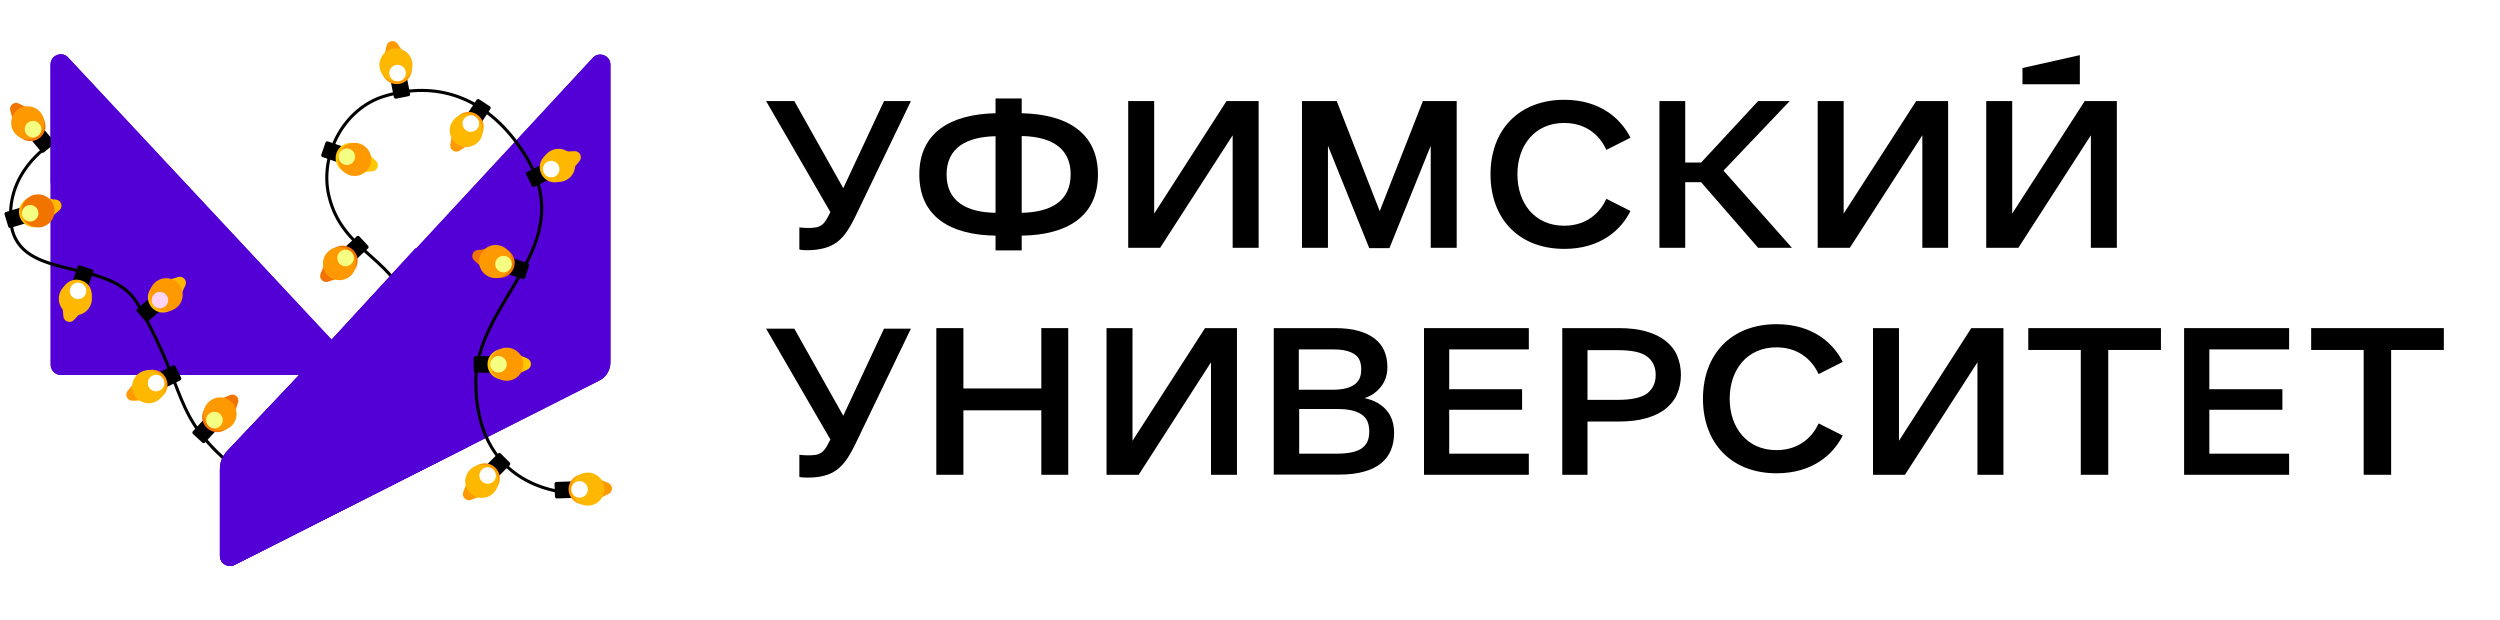 <svg width="403" height="100" viewBox="0 0 403 100" fill="none" xmlns="http://www.w3.org/2000/svg">
<g clip-path="url(#clip0_5729_1898)">
<path d="M164.699 18.255V15.875H160.482V18.255C153.283 18.405 148.193 21.327 148.193 28.134C148.193 34.971 153.283 37.893 160.482 37.983V40.363H164.699V37.983C171.898 37.893 176.988 34.971 176.988 28.134C176.988 21.327 171.898 18.405 164.699 18.255ZM160.482 34.309C155.753 34.218 152.59 32.441 152.59 28.134C152.59 23.857 155.753 22.05 160.482 21.959V34.309ZM164.699 34.309V21.929C169.428 22.02 172.59 23.827 172.59 28.104C172.59 32.441 169.428 34.188 164.699 34.309Z" fill="black"/>
<path d="M130.181 40.333C129.91 40.333 129.669 40.333 129.398 40.303C129.157 40.303 129.036 40.273 128.855 40.212V36.658C129.036 36.688 129.247 36.688 129.488 36.719C129.729 36.719 129.97 36.749 130.241 36.749C130.753 36.749 131.175 36.719 131.536 36.658C131.898 36.598 132.199 36.447 132.47 36.267C132.711 36.086 132.952 35.815 133.163 35.484C133.373 35.152 133.614 34.64 133.855 34.188L123.494 16.297H128.042L135.934 30.333L142.5 16.297H146.837L137.861 34.941C137.41 35.875 136.928 36.719 136.476 37.381C135.994 38.074 135.482 38.616 134.88 39.068C134.277 39.49 133.614 39.821 132.861 40.002C132.078 40.212 131.205 40.333 130.181 40.333Z" fill="black"/>
<path d="M209.88 39.941V16.297H215.482L222.41 34.038L229.367 16.297H234.819V39.941H230.633V23.496L223.976 40.002H220.723L214.066 23.496V39.941H209.88Z" fill="black"/>
<path d="M267.5 39.941V16.297H271.657V26.206H274.217L283.404 16.297H288.494L277.831 27.502L288.855 39.941H283.404L274.217 29.369H271.657V39.941H267.5Z" fill="black"/>
<path d="M150.934 76.535V52.891H155.301V62.62H167.861V52.891H172.199V76.535H167.861V66.144H155.301V76.535H150.934Z" fill="black"/>
<path d="M178.373 76.535V52.891H182.56V71.053L194.247 52.891H199.398V76.535H195.211V58.403L183.554 76.535H178.373Z" fill="black"/>
<path d="M181.867 39.941V16.297H186.054V34.429L197.711 16.297H202.892V39.941H198.705V21.809L187.018 39.941H181.867Z" fill="black"/>
<path d="M301.928 76.535V52.891H306.114V71.053L317.771 52.891H322.952V76.535H318.765V58.403L307.078 76.535H301.928Z" fill="black"/>
<path d="M293.012 39.941V16.297H297.199V34.429L308.886 16.297H314.036V39.941H309.88V21.809L298.193 39.941H293.012Z" fill="black"/>
<path d="M320.181 39.941V16.296H324.367V34.429L336.054 16.296H341.235V39.941H337.048V21.808L325.361 39.941H320.181ZM335.271 13.585H326.024V10.965L335.271 8.887V13.585Z" fill="black"/>
<path d="M205.331 76.535V52.891H215.181C216.657 52.891 217.952 53.041 219.006 53.342C220.06 53.644 220.934 54.065 221.627 54.608C222.319 55.15 222.831 55.812 223.163 56.595C223.494 57.379 223.645 58.252 223.645 59.186C223.645 60.391 223.313 61.445 222.62 62.318C221.928 63.192 221.054 63.824 219.97 64.186C221.446 64.487 222.62 65.12 223.464 66.083C224.307 67.017 224.729 68.282 224.729 69.849C224.729 70.842 224.548 71.746 224.217 72.559C223.886 73.373 223.343 74.095 222.651 74.668C221.928 75.24 221.024 75.722 219.88 76.023C218.735 76.355 217.38 76.505 215.813 76.505H205.331V76.535ZM209.398 62.83H214.759C215.633 62.83 216.386 62.74 216.988 62.589C217.59 62.439 218.072 62.198 218.434 61.927C218.795 61.626 219.066 61.294 219.217 60.873C219.367 60.481 219.428 60.029 219.428 59.547C219.428 59.065 219.367 58.614 219.217 58.192C219.066 57.8 218.825 57.439 218.434 57.168C218.072 56.897 217.59 56.686 216.988 56.535C216.416 56.385 215.663 56.324 214.729 56.324H209.367V62.83H209.398ZM209.398 73.132H215.512C216.506 73.132 217.349 73.041 218.012 72.891C218.675 72.74 219.217 72.499 219.608 72.198C220 71.897 220.301 71.505 220.482 71.053C220.663 70.602 220.723 70.089 220.723 69.547C220.723 68.975 220.633 68.463 220.482 68.041C220.301 67.589 220.03 67.228 219.608 66.897C219.217 66.595 218.675 66.355 217.982 66.174C217.289 65.993 216.446 65.933 215.452 65.933H209.428V73.132H209.398Z" fill="black"/>
<path d="M229.548 76.535V52.891H246.446V56.324H233.614V62.74H245.361V66.053H233.614V73.132H246.446V76.535H229.548Z" fill="black"/>
<path d="M352.078 76.535V52.891H369.006V56.324H356.145V62.74H367.922V66.053H356.145V73.132H369.006V76.535H352.078Z" fill="black"/>
<path d="M251.837 76.535V52.891H260.964C262.651 52.891 264.126 53.071 265.392 53.433C266.657 53.794 267.681 54.306 268.524 54.969C269.337 55.632 269.97 56.415 270.361 57.349C270.753 58.282 270.964 59.306 270.964 60.421C270.964 61.535 270.753 62.559 270.361 63.493C269.97 64.427 269.337 65.21 268.524 65.873C267.711 66.535 266.657 67.047 265.392 67.409C264.126 67.77 262.651 67.951 260.964 67.951H255.904V76.535H251.837ZM255.904 64.457H260.783C263.042 64.457 264.639 64.095 265.542 63.403C266.446 62.68 266.898 61.716 266.898 60.451C266.898 59.186 266.446 58.192 265.542 57.499C264.639 56.776 263.042 56.445 260.783 56.445H255.904V64.457Z" fill="black"/>
<path d="M335.422 76.535V56.415H326.958V52.891H348.343V56.415H339.849V76.535H335.422Z" fill="black"/>
<path d="M381.024 76.535V56.415H372.56V52.891H393.946V56.415H385.452V76.535H381.024Z" fill="black"/>
<path d="M286.355 72.559C281.626 72.559 278.825 68.945 278.825 64.276C278.825 59.607 281.626 55.993 286.355 55.993C290.392 55.993 292.349 58.553 293.163 60.3L297.048 58.342C295.572 55.36 292.229 52.258 286.386 52.258C279.066 52.258 274.518 57.107 274.518 64.276C274.518 71.445 279.096 76.294 286.386 76.294C292.229 76.294 295.572 73.192 297.048 70.21L293.163 68.252C292.38 69.999 290.392 72.559 286.355 72.559Z" fill="black"/>
<path d="M252.139 36.387C247.41 36.387 244.608 32.773 244.608 28.104C244.608 23.435 247.41 19.821 252.139 19.821C256.205 19.821 258.163 22.411 258.946 24.158L262.831 22.2C261.355 19.218 258.012 16.086 252.169 16.086C244.849 16.086 240.271 20.935 240.271 28.104C240.271 35.273 244.849 40.122 252.169 40.122C258.042 40.122 261.386 36.99 262.831 34.008L258.946 32.05C258.163 33.797 256.205 36.387 252.139 36.387Z" fill="black"/>
<path d="M130.181 76.987C129.91 76.987 129.669 76.987 129.398 76.956C129.157 76.956 129.036 76.926 128.855 76.866V73.312C129.036 73.342 129.247 73.342 129.488 73.372C129.729 73.372 129.97 73.402 130.241 73.402C130.753 73.402 131.175 73.372 131.536 73.312C131.898 73.252 132.199 73.101 132.47 72.92C132.711 72.74 132.952 72.468 133.163 72.137C133.373 71.806 133.614 71.294 133.855 70.842L123.494 52.98H128.042L135.934 67.017L142.5 52.98H146.837L137.861 71.625C137.41 72.559 136.928 73.402 136.476 74.065C135.994 74.758 135.482 75.3 134.88 75.752C134.277 76.173 133.614 76.505 132.861 76.685C132.078 76.896 131.205 76.987 130.181 76.987Z" fill="black"/>
<path d="M98.403 10.423V58.405C98.403 59.67 97.71 60.815 96.596 61.357L37.831 91.056C36.746 91.598 35.451 90.815 35.451 89.61V75.634C35.451 74.55 35.873 73.526 36.596 72.743L48.222 60.453H9.819C8.915 60.453 8.162 59.7 8.162 58.797V10.393C8.162 8.917 9.969 8.194 10.993 9.279L53.463 54.761L95.572 9.309C96.566 8.225 98.403 8.947 98.403 10.423Z" fill="#5300D6"/>
<path d="M98.403 10.423V58.405C98.403 59.67 97.71 60.815 96.596 61.357L37.831 91.056C36.746 91.598 35.451 90.815 35.451 89.61V75.634C35.451 74.55 35.873 73.526 36.596 72.743L48.222 60.453H9.819C8.915 60.453 8.162 59.7 8.162 58.797V10.393C8.162 8.917 9.969 8.194 10.993 9.279L53.463 54.761L95.572 9.309C96.566 8.225 98.403 8.947 98.403 10.423Z" fill="#5300D6"/>
<path d="M8.5 23.004C8.5 23.004 1.5 27.004 1.701 34.995C1.977 45.956 17.61 40.975 22.201 48.995C30.5 63.495 27.5 66.652 37.5 75.152C44.897 81.44 51.139 78.469 58.701 75.152C65.252 72.279 68.3 60.495 66.5 51.495C64.5 41.495 55.21 41.096 53 31.495C51.5 24.98 55.414 17.464 62 15.492C70.281 13.013 78.201 15.489 84 23.992C94.523 39.422 76.701 48.047 76.701 61.495C76.701 79.995 93 79.5 93 79.5" stroke="black" stroke-width="0.5" stroke-linecap="round"/>
<path d="M7.1 24.553C6.973 24.66 6.784 24.643 6.677 24.516L4.494 21.909C4.388 21.782 4.405 21.593 4.532 21.487L6.116 20.16C6.243 20.053 6.433 20.07 6.539 20.197L8.722 22.804C8.828 22.931 8.811 23.12 8.684 23.227L7.1 24.553Z" fill="black"/>
<path d="M1.652 17.835C1.418 17.018 2.263 16.311 3.026 16.684L5.968 18.125C6.588 18.429 7.049 18.98 7.239 19.643V19.643C7.821 21.673 5.721 23.431 3.825 22.502V22.502C3.205 22.199 2.744 21.648 2.554 20.985L1.652 17.835Z" fill="#F27400"/>
<g filter="url(#filter0_f_5729_1898)">
<circle cx="4.469" cy="19.801" r="2.667" transform="rotate(-39.942 4.469 19.801)" fill="#FF9900"/>
</g>
<g filter="url(#filter1_f_5729_1898)">
<circle cx="5.324" cy="20.823" r="1.333" transform="rotate(-39.942 5.324 20.823)" fill="#F5FF82"/>
</g>
<path d="M0.731 34.549C0.683 34.39 0.773 34.223 0.931 34.175L4.186 33.192C4.345 33.144 4.512 33.234 4.56 33.393L5.158 35.371C5.205 35.53 5.116 35.697 4.957 35.745L1.702 36.728C1.544 36.776 1.376 36.686 1.328 36.527L0.731 34.549Z" fill="black"/>
<path d="M9.051 32.18C9.894 32.286 10.213 33.341 9.569 33.896L7.088 36.035C6.566 36.485 5.877 36.693 5.193 36.607V36.607C3.098 36.344 2.307 33.722 3.906 32.344V32.344C4.428 31.894 5.117 31.686 5.801 31.772L9.051 32.18Z" fill="#FFB800"/>
<g filter="url(#filter2_f_5729_1898)">
<circle cx="6.136" cy="33.995" r="2.667" transform="rotate(73.199 6.136 33.995)" fill="#F27400"/>
</g>
<g filter="url(#filter3_f_5729_1898)">
<circle cx="4.858" cy="34.381" r="1.333" transform="rotate(73.199 4.858 34.381)" fill="#F5FF82"/>
</g>
<path d="M14.85 43.442C15.007 43.495 15.091 43.666 15.037 43.823L13.934 47.039C13.881 47.196 13.71 47.279 13.553 47.226L11.598 46.556C11.442 46.502 11.358 46.331 11.412 46.175L12.514 42.958C12.568 42.801 12.739 42.718 12.895 42.772L14.85 43.442Z" fill="black"/>
<path d="M11.916 51.581C11.338 52.204 10.295 51.846 10.22 51L9.932 47.736C9.872 47.049 10.105 46.369 10.574 45.864V45.864C12.011 44.317 14.601 45.205 14.787 47.308V47.308C14.848 47.995 14.614 48.675 14.145 49.18L11.916 51.581Z" fill="#FFB800"/>
<g filter="url(#filter4_f_5729_1898)">
<ellipse cx="12.143" cy="48.152" rx="2.667" ry="2.667" transform="rotate(-161.081 12.143 48.152)" fill="#FFB800"/>
</g>
<g filter="url(#filter5_f_5729_1898)">
<ellipse cx="12.576" cy="46.892" rx="1.333" ry="1.333" transform="rotate(-161.081 12.576 46.892)" fill="white"/>
</g>
<path d="M22.078 50.219C21.969 50.094 21.983 49.904 22.108 49.796L24.677 47.569C24.802 47.46 24.992 47.474 25.1 47.599L26.454 49.16C26.563 49.286 26.549 49.475 26.424 49.584L23.855 51.811C23.73 51.919 23.54 51.906 23.431 51.781L22.078 50.219Z" fill="black"/>
<path d="M28.703 44.659C29.516 44.411 30.238 45.244 29.878 46.013L28.487 48.979C28.194 49.604 27.651 50.075 26.991 50.276V50.276C24.971 50.892 23.178 48.822 24.074 46.911V46.911C24.367 46.286 24.91 45.815 25.57 45.614L28.703 44.659Z" fill="#FFB800"/>
<g filter="url(#filter6_f_5729_1898)">
<ellipse cx="26.784" cy="47.512" rx="2.667" ry="2.667" transform="rotate(49.081 26.784 47.512)" fill="#FF9900"/>
</g>
<g filter="url(#filter7_f_5729_1898)">
<ellipse cx="25.777" cy="48.381" rx="1.333" ry="1.333" transform="rotate(49.081 25.777 48.381)" fill="#FFD3F3"/>
</g>
<path d="M29.206 60.91C29.279 61.059 29.218 61.239 29.069 61.312L26.016 62.809C25.867 62.881 25.688 62.82 25.615 62.671L24.705 60.816C24.632 60.667 24.693 60.487 24.842 60.414L27.895 58.917C28.044 58.844 28.224 58.906 28.297 59.055L29.206 60.91Z" fill="black"/>
<path d="M21.379 64.597C20.53 64.629 20.045 63.639 20.59 62.987L22.692 60.475C23.135 59.946 23.781 59.629 24.47 59.603V59.603C26.58 59.524 27.785 61.983 26.43 63.602V63.602C25.988 64.131 25.342 64.448 24.653 64.474L21.379 64.597Z" fill="#FF9900"/>
<g filter="url(#filter8_f_5729_1898)">
<circle cx="23.962" cy="62.334" r="2.667" transform="rotate(-116.118 23.962 62.334)" fill="#FFB800"/>
</g>
<g filter="url(#filter9_f_5729_1898)">
<circle cx="25.159" cy="61.747" r="1.333" transform="rotate(-116.118 25.159 61.747)" fill="white"/>
</g>
<path d="M31.105 69.957C30.983 69.845 30.975 69.655 31.087 69.533L33.389 67.031C33.501 66.909 33.691 66.901 33.813 67.014L35.334 68.413C35.456 68.525 35.464 68.715 35.352 68.837L33.049 71.339C32.937 71.461 32.747 71.469 32.625 71.356L31.105 69.957Z" fill="black"/>
<path d="M37.063 63.683C37.843 63.345 38.654 64.091 38.382 64.897L37.334 68C37.113 68.654 36.626 69.183 35.994 69.457V69.457C34.056 70.296 32.041 68.442 32.716 66.441V66.441C32.937 65.788 33.424 65.259 34.057 64.985L37.063 63.683Z" fill="#F27400"/>
<g filter="url(#filter10_f_5729_1898)">
<circle cx="35.477" cy="66.729" r="2.667" transform="rotate(42.62 35.477 66.729)" fill="#FF9900"/>
</g>
<g filter="url(#filter11_f_5729_1898)">
<circle cx="34.574" cy="67.712" r="1.333" transform="rotate(42.62 34.574 67.712)" fill="#F5FF82"/>
</g>
<path d="M44.875 78.387C45.009 78.484 45.039 78.671 44.942 78.806L43.536 80.751C43.439 80.885 43.252 80.915 43.117 80.818L41.983 79.998C41.849 79.901 41.818 79.713 41.916 79.579L43.322 77.634C43.419 77.5 43.606 77.469 43.74 77.567L44.875 78.387Z" fill="black"/>
<path d="M41.052 83.629C40.501 83.95 39.831 83.465 39.962 82.841L40.469 80.437C40.575 79.931 40.892 79.494 41.339 79.234V79.234C42.708 78.438 44.372 79.642 44.045 81.191V81.191C43.939 81.697 43.623 82.134 43.176 82.394L41.052 83.629Z" fill="#FFC700"/>
<g filter="url(#filter12_f_5729_1898)">
<circle cx="41.964" cy="81.219" r="2" transform="rotate(-144.135 41.964 81.219)" fill="#FF9900"/>
</g>
<g filter="url(#filter13_f_5729_1898)">
<circle cx="42.55" cy="80.408" r="1" transform="rotate(-144.135 42.55 80.408)" fill="#F5FF82"/>
</g>
<path d="M48.993 76.344C48.846 76.419 48.665 76.361 48.59 76.213L47.5 74.075C47.424 73.928 47.483 73.747 47.631 73.672L48.878 73.036C49.025 72.96 49.206 73.019 49.281 73.167L50.372 75.305C50.447 75.452 50.388 75.633 50.241 75.708L48.993 76.344Z" fill="black"/>
<path d="M46.071 70.553C46.037 69.916 46.773 69.541 47.269 69.942L49.178 71.489C49.579 71.814 49.825 72.295 49.852 72.811V72.811C49.937 74.393 48.107 75.326 46.876 74.329V74.329C46.475 74.003 46.23 73.523 46.202 73.006L46.071 70.553Z" fill="#FF9900"/>
<g filter="url(#filter14_f_5729_1898)">
<circle cx="47.8" cy="72.463" r="2" transform="rotate(-27.019 47.8 72.463)" fill="#FFB800"/>
</g>
<g filter="url(#filter15_f_5729_1898)">
<circle cx="48.254" cy="73.355" r="1" transform="rotate(-27.019 48.254 73.355)" fill="white"/>
</g>
<path d="M59.369 66.615C59.448 66.47 59.63 66.416 59.776 66.495L61.885 67.641C62.03 67.72 62.084 67.903 62.005 68.048L61.336 69.278C61.257 69.424 61.075 69.478 60.929 69.398L58.821 68.252C58.675 68.173 58.621 67.991 58.7 67.845L59.369 66.615Z" fill="black"/>
<path d="M65.056 69.737C65.444 70.243 65.049 70.969 64.413 70.918L61.964 70.722C61.449 70.681 60.975 70.424 60.66 70.013V70.013C59.696 68.757 60.677 66.953 62.255 67.079V67.079C62.771 67.12 63.245 67.378 63.56 67.788L65.056 69.737Z" fill="#FF9900"/>
<g filter="url(#filter16_f_5729_1898)">
<circle cx="62.549" cy="69.138" r="2" transform="rotate(118.532 62.549 69.138)" fill="#FFB800"/>
</g>
<g filter="url(#filter17_f_5729_1898)">
<circle cx="61.67" cy="68.663" r="1" transform="rotate(118.532 61.67 68.663)" fill="white"/>
</g>
<path d="M61.45 54.93C61.415 54.768 61.519 54.609 61.681 54.574L64.028 54.074C64.19 54.04 64.35 54.143 64.384 54.305L64.676 55.675C64.71 55.837 64.607 55.996 64.445 56.03L62.097 56.53C61.935 56.565 61.776 56.462 61.742 56.299L61.45 54.93Z" fill="black"/>
<path d="M67.801 53.606C68.424 53.738 68.597 54.546 68.081 54.921L66.093 56.364C65.674 56.668 65.147 56.781 64.641 56.674V56.674C63.091 56.346 62.664 54.337 63.945 53.407V53.407C64.364 53.103 64.891 52.991 65.397 53.098L67.801 53.606Z" fill="#FF9900"/>
<g filter="url(#filter18_f_5729_1898)">
<circle cx="65.508" cy="54.783" r="2" transform="rotate(77.977 65.508 54.783)" fill="#FF9900"/>
</g>
<g filter="url(#filter19_f_5729_1898)">
<circle cx="64.53" cy="54.991" r="1" transform="rotate(77.977 64.53 54.991)" fill="white"/>
</g>
<path d="M59.337 39.624C59.45 39.745 59.442 39.935 59.321 40.048L56.828 42.36C56.706 42.472 56.517 42.465 56.404 42.344L54.999 40.828C54.886 40.707 54.893 40.517 55.015 40.404L57.508 38.093C57.629 37.98 57.819 37.987 57.932 38.108L59.337 39.624Z" fill="black"/>
<path d="M52.902 45.405C52.098 45.68 51.348 44.872 51.683 44.09L52.973 41.079C53.245 40.446 53.772 39.956 54.424 39.733V39.733C56.422 39.05 58.285 41.058 57.453 42.999V42.999C57.181 43.633 56.654 44.122 56.002 44.345L52.902 45.405Z" fill="#F27400"/>
<g filter="url(#filter20_f_5729_1898)">
<circle cx="54.724" cy="42.493" r="2.667" transform="rotate(-132.843 54.724 42.493)" fill="#FF9900"/>
</g>
<g filter="url(#filter21_f_5729_1898)">
<circle cx="55.702" cy="41.584" r="1.333" transform="rotate(-132.843 55.702 41.584)" fill="#F5FF82"/>
</g>
<path d="M52.469 22.979C52.523 22.822 52.694 22.739 52.85 22.793L56.064 23.904C56.221 23.958 56.304 24.129 56.25 24.285L55.575 26.239C55.521 26.395 55.35 26.478 55.193 26.424L51.98 25.314C51.823 25.26 51.74 25.089 51.794 24.932L52.469 22.979Z" fill="black"/>
<path d="M60.6 25.933C61.221 26.512 60.861 27.554 60.014 27.627L56.75 27.907C56.063 27.966 55.384 27.731 54.88 27.26V27.26C53.336 25.82 54.23 23.231 56.334 23.051V23.051C57.021 22.992 57.701 23.227 58.205 23.697L60.6 25.933Z" fill="#FFC700"/>
<g filter="url(#filter22_f_5729_1898)">
<ellipse cx="57.172" cy="25.696" rx="2.667" ry="2.667" transform="rotate(109.062 57.172 25.696)" fill="#FF9900"/>
</g>
<g filter="url(#filter23_f_5729_1898)">
<ellipse cx="55.912" cy="25.262" rx="1.333" ry="1.333" transform="rotate(109.062 55.912 25.262)" fill="#F5FF82"/>
</g>
<path d="M63.842 15.903C63.68 15.935 63.522 15.829 63.49 15.667L62.835 12.33C62.803 12.168 62.909 12.01 63.072 11.978L65.1 11.58C65.263 11.548 65.42 11.654 65.452 11.817L66.107 15.153C66.139 15.316 66.033 15.473 65.87 15.505L63.842 15.903Z" fill="black"/>
<path d="M62.311 7.388C62.5 6.559 63.582 6.347 64.07 7.043L65.952 9.724C66.348 10.289 66.487 10.994 66.333 11.667V11.667C65.863 13.725 63.176 14.252 61.963 12.524V12.524C61.567 11.96 61.428 11.254 61.582 10.582L62.311 7.388Z" fill="#FF9900"/>
<g filter="url(#filter24_f_5729_1898)">
<circle cx="63.829" cy="10.466" r="2.667" transform="rotate(-11.102 63.829 10.466)" fill="#FFB800"/>
</g>
<g filter="url(#filter25_f_5729_1898)">
<circle cx="64.086" cy="11.778" r="1.333" transform="rotate(-11.102 64.086 11.778)" fill="white"/>
</g>
<path d="M78.968 17.151C79.106 17.242 79.144 17.428 79.053 17.567L77.178 20.403C77.087 20.541 76.901 20.579 76.763 20.488L75.038 19.349C74.9 19.257 74.862 19.071 74.954 18.933L76.828 16.096C76.92 15.958 77.106 15.92 77.244 16.012L78.968 17.151Z" fill="black"/>
<path d="M74.084 24.295C73.368 24.752 72.449 24.144 72.589 23.306L73.129 20.075C73.243 19.395 73.64 18.795 74.221 18.424V18.424C76 17.287 78.285 18.797 77.936 20.879V20.879C77.823 21.559 77.426 22.16 76.845 22.531L74.084 24.295Z" fill="#FF9900"/>
<g filter="url(#filter26_f_5729_1898)">
<circle cx="75.165" cy="21.035" r="2.667" transform="rotate(-146.538 75.165 21.035)" fill="#FFB800"/>
</g>
<g filter="url(#filter27_f_5729_1898)">
<circle cx="75.901" cy="19.922" r="1.333" transform="rotate(-146.538 75.901 19.922)" fill="white"/>
</g>
<path d="M84.816 28.131C84.741 27.983 84.801 27.803 84.949 27.729L87.986 26.201C88.134 26.126 88.314 26.186 88.389 26.334L89.318 28.18C89.392 28.328 89.332 28.509 89.184 28.583L86.147 30.111C85.999 30.185 85.819 30.126 85.744 29.978L84.816 28.131Z" fill="black"/>
<path d="M92.605 24.367C93.454 24.326 93.949 25.311 93.41 25.968L91.334 28.502C90.897 29.035 90.254 29.358 89.565 29.391V29.391C87.456 29.492 86.226 27.046 87.564 25.413V25.413C88.001 24.879 88.644 24.556 89.332 24.523L92.605 24.367Z" fill="#FFB800"/>
<g filter="url(#filter28_f_5729_1898)">
<circle cx="90.044" cy="26.659" r="2.667" transform="rotate(63.298 90.044 26.659)" fill="#FFB800"/>
</g>
<g filter="url(#filter29_f_5729_1898)">
<circle cx="88.854" cy="27.259" r="1.333" transform="rotate(63.298 88.854 27.259)" fill="white"/>
</g>
<path d="M84.657 44.773C84.607 44.931 84.438 45.018 84.28 44.967L81.042 43.932C80.884 43.881 80.797 43.712 80.847 43.554L81.477 41.586C81.527 41.428 81.696 41.341 81.854 41.392L85.092 42.427C85.25 42.478 85.337 42.647 85.287 42.804L84.657 44.773Z" fill="black"/>
<path d="M76.46 42.006C75.826 41.441 76.161 40.391 77.006 40.299L80.263 39.943C80.948 39.868 81.633 40.088 82.148 40.546V40.546C83.725 41.951 82.891 44.559 80.791 44.788V44.788C80.106 44.863 79.421 44.644 78.906 44.185L76.46 42.006Z" fill="#F27400"/>
<g filter="url(#filter30_f_5729_1898)">
<circle cx="79.892" cy="42.163" r="2.667" transform="rotate(-72.266 79.892 42.163)" fill="#FF9900"/>
</g>
<g filter="url(#filter31_f_5729_1898)">
<circle cx="81.162" cy="42.57" r="1.333" transform="rotate(-72.266 81.162 42.57)" fill="#F5FF82"/>
</g>
<path d="M76.348 57.722C76.347 57.556 76.48 57.421 76.646 57.419L80.046 57.391C80.211 57.389 80.347 57.523 80.348 57.688L80.365 59.755C80.367 59.921 80.234 60.056 80.068 60.057L76.668 60.086C76.502 60.087 76.367 59.954 76.365 59.788L76.348 57.722Z" fill="black"/>
<path d="M84.998 57.787C85.777 58.126 85.787 59.228 85.013 59.58L82.031 60.935C81.403 61.221 80.684 61.227 80.051 60.952V60.952C78.115 60.111 78.092 57.372 80.014 56.498V56.498C80.641 56.213 81.361 56.207 81.993 56.482L84.998 57.787Z" fill="#FFC700"/>
<g filter="url(#filter32_f_5729_1898)">
<circle cx="81.688" cy="58.712" r="2.667" transform="rotate(89.52 81.688 58.712)" fill="#FF9900"/>
</g>
<g filter="url(#filter33_f_5729_1898)">
<circle cx="80.355" cy="58.723" r="1.333" transform="rotate(89.52 80.355 58.723)" fill="#F5FF82"/>
</g>
<path d="M82.169 74.565C82.286 74.682 82.286 74.872 82.168 74.989L79.759 77.388C79.641 77.505 79.451 77.505 79.335 77.387L77.876 75.923C77.76 75.805 77.76 75.615 77.877 75.498L80.287 73.099C80.404 72.983 80.594 72.983 80.711 73.1L82.169 74.565Z" fill="black"/>
<path d="M75.943 80.569C75.149 80.872 74.372 80.091 74.678 79.299L75.861 76.243C76.11 75.6 76.62 75.093 77.264 74.847V74.847C79.236 74.093 81.168 76.033 80.406 78.002V78.002C80.157 78.645 79.648 79.153 79.004 79.399L75.943 80.569Z" fill="#FF9900"/>
<g filter="url(#filter34_f_5729_1898)">
<circle cx="77.662" cy="77.592" r="2.667" transform="rotate(-134.878 77.662 77.592)" fill="#FFB800"/>
</g>
<g filter="url(#filter35_f_5729_1898)">
<circle cx="78.606" cy="76.65" r="1.333" transform="rotate(-134.878 78.606 76.65)" fill="white"/>
</g>
<path d="M89.388 77.995C89.383 77.829 89.512 77.691 89.678 77.685L93.076 77.57C93.242 77.564 93.38 77.694 93.386 77.859L93.456 79.925C93.462 80.09 93.332 80.229 93.166 80.235L89.769 80.35C89.603 80.356 89.464 80.226 89.458 80.061L89.388 77.995Z" fill="black"/>
<path d="M98.038 77.838C98.826 78.156 98.863 79.258 98.099 79.629L95.152 81.061C94.532 81.362 93.813 81.386 93.174 81.128V81.128C91.216 80.337 91.123 77.6 93.022 76.677V76.677C93.643 76.376 94.361 76.351 95.001 76.61L98.038 77.838Z" fill="#FF9900"/>
<g filter="url(#filter36_f_5729_1898)">
<ellipse cx="94.754" cy="78.846" rx="2.667" ry="2.667" transform="rotate(88.054 94.754 78.846)" fill="#FFB800"/>
</g>
<g filter="url(#filter37_f_5729_1898)">
<ellipse cx="93.421" cy="78.894" rx="1.333" ry="1.333" transform="rotate(88.054 93.421 78.894)" fill="white"/>
</g>
<path d="M67 40L73.5 58.5L75.5 72L37.831 91.054C36.746 91.597 35.451 90.813 35.451 89.609V75.633C35.451 74.548 35.873 73.524 36.596 72.741L48.222 60.452L53.463 54.758V54.759L67 40Z" fill="#5300D6"/>
<path d="M67 40L73.5 58.5L75.5 72L37.831 91.054C36.746 91.597 35.451 90.813 35.451 89.609V75.633C35.451 74.548 35.873 73.524 36.596 72.741L48.222 60.452L53.463 54.758V54.759L67 40Z" fill="#5300D6"/>
<path d="M14 21L14.5 27C13.596 27 8.162 30.404 8.162 29.5V10.393C8.162 8.917 9.969 8.194 10.993 9.279L14 21Z" fill="#5300D6"/>
</g>
<defs>
<filter id="filter0_f_5729_1898" x="-0.698" y="14.633" width="10.334" height="10.336" filterUnits="userSpaceOnUse" color-interpolation-filters="sRGB">
<feFlood flood-opacity="0" result="BackgroundImageFix"/>
<feBlend mode="normal" in="SourceGraphic" in2="BackgroundImageFix" result="shape"/>
<feGaussianBlur stdDeviation="1.25" result="effect1_foregroundBlur_5729_1898"/>
</filter>
<filter id="filter1_f_5729_1898" x="2.491" y="17.988" width="5.667" height="5.668" filterUnits="userSpaceOnUse" color-interpolation-filters="sRGB">
<feFlood flood-opacity="0" result="BackgroundImageFix"/>
<feBlend mode="normal" in="SourceGraphic" in2="BackgroundImageFix" result="shape"/>
<feGaussianBlur stdDeviation="0.75" result="effect1_foregroundBlur_5729_1898"/>
</filter>
<filter id="filter2_f_5729_1898" x="0.968" y="28.828" width="10.335" height="10.336" filterUnits="userSpaceOnUse" color-interpolation-filters="sRGB">
<feFlood flood-opacity="0" result="BackgroundImageFix"/>
<feBlend mode="normal" in="SourceGraphic" in2="BackgroundImageFix" result="shape"/>
<feGaussianBlur stdDeviation="1.25" result="effect1_foregroundBlur_5729_1898"/>
</filter>
<filter id="filter3_f_5729_1898" x="2.024" y="31.547" width="5.667" height="5.668" filterUnits="userSpaceOnUse" color-interpolation-filters="sRGB">
<feFlood flood-opacity="0" result="BackgroundImageFix"/>
<feBlend mode="normal" in="SourceGraphic" in2="BackgroundImageFix" result="shape"/>
<feGaussianBlur stdDeviation="0.75" result="effect1_foregroundBlur_5729_1898"/>
</filter>
<filter id="filter4_f_5729_1898" x="6.975" y="42.984" width="10.335" height="10.336" filterUnits="userSpaceOnUse" color-interpolation-filters="sRGB">
<feFlood flood-opacity="0" result="BackgroundImageFix"/>
<feBlend mode="normal" in="SourceGraphic" in2="BackgroundImageFix" result="shape"/>
<feGaussianBlur stdDeviation="1.25" result="effect1_foregroundBlur_5729_1898"/>
</filter>
<filter id="filter5_f_5729_1898" x="9.742" y="44.059" width="5.667" height="5.668" filterUnits="userSpaceOnUse" color-interpolation-filters="sRGB">
<feFlood flood-opacity="0" result="BackgroundImageFix"/>
<feBlend mode="normal" in="SourceGraphic" in2="BackgroundImageFix" result="shape"/>
<feGaussianBlur stdDeviation="0.75" result="effect1_foregroundBlur_5729_1898"/>
</filter>
<filter id="filter6_f_5729_1898" x="21.617" y="42.344" width="10.333" height="10.336" filterUnits="userSpaceOnUse" color-interpolation-filters="sRGB">
<feFlood flood-opacity="0" result="BackgroundImageFix"/>
<feBlend mode="normal" in="SourceGraphic" in2="BackgroundImageFix" result="shape"/>
<feGaussianBlur stdDeviation="1.25" result="effect1_foregroundBlur_5729_1898"/>
</filter>
<filter id="filter7_f_5729_1898" x="22.943" y="45.547" width="5.667" height="5.668" filterUnits="userSpaceOnUse" color-interpolation-filters="sRGB">
<feFlood flood-opacity="0" result="BackgroundImageFix"/>
<feBlend mode="normal" in="SourceGraphic" in2="BackgroundImageFix" result="shape"/>
<feGaussianBlur stdDeviation="0.75" result="effect1_foregroundBlur_5729_1898"/>
</filter>
<filter id="filter8_f_5729_1898" x="18.795" y="57.168" width="10.335" height="10.332" filterUnits="userSpaceOnUse" color-interpolation-filters="sRGB">
<feFlood flood-opacity="0" result="BackgroundImageFix"/>
<feBlend mode="normal" in="SourceGraphic" in2="BackgroundImageFix" result="shape"/>
<feGaussianBlur stdDeviation="1.25" result="effect1_foregroundBlur_5729_1898"/>
</filter>
<filter id="filter9_f_5729_1898" x="22.326" y="58.914" width="5.667" height="5.668" filterUnits="userSpaceOnUse" color-interpolation-filters="sRGB">
<feFlood flood-opacity="0" result="BackgroundImageFix"/>
<feBlend mode="normal" in="SourceGraphic" in2="BackgroundImageFix" result="shape"/>
<feGaussianBlur stdDeviation="0.75" result="effect1_foregroundBlur_5729_1898"/>
</filter>
<filter id="filter10_f_5729_1898" x="30.31" y="61.562" width="10.333" height="10.332" filterUnits="userSpaceOnUse" color-interpolation-filters="sRGB">
<feFlood flood-opacity="0" result="BackgroundImageFix"/>
<feBlend mode="normal" in="SourceGraphic" in2="BackgroundImageFix" result="shape"/>
<feGaussianBlur stdDeviation="1.25" result="effect1_foregroundBlur_5729_1898"/>
</filter>
<filter id="filter11_f_5729_1898" x="31.74" y="64.879" width="5.667" height="5.668" filterUnits="userSpaceOnUse" color-interpolation-filters="sRGB">
<feFlood flood-opacity="0" result="BackgroundImageFix"/>
<feBlend mode="normal" in="SourceGraphic" in2="BackgroundImageFix" result="shape"/>
<feGaussianBlur stdDeviation="0.75" result="effect1_foregroundBlur_5729_1898"/>
</filter>
<filter id="filter12_f_5729_1898" x="37.464" y="76.719" width="9" height="9" filterUnits="userSpaceOnUse" color-interpolation-filters="sRGB">
<feFlood flood-opacity="0" result="BackgroundImageFix"/>
<feBlend mode="normal" in="SourceGraphic" in2="BackgroundImageFix" result="shape"/>
<feGaussianBlur stdDeviation="1.25" result="effect1_foregroundBlur_5729_1898"/>
</filter>
<filter id="filter13_f_5729_1898" x="40.05" y="77.91" width="5" height="5" filterUnits="userSpaceOnUse" color-interpolation-filters="sRGB">
<feFlood flood-opacity="0" result="BackgroundImageFix"/>
<feBlend mode="normal" in="SourceGraphic" in2="BackgroundImageFix" result="shape"/>
<feGaussianBlur stdDeviation="0.75" result="effect1_foregroundBlur_5729_1898"/>
</filter>
<filter id="filter14_f_5729_1898" x="43.299" y="67.961" width="9.001" height="9.004" filterUnits="userSpaceOnUse" color-interpolation-filters="sRGB">
<feFlood flood-opacity="0" result="BackgroundImageFix"/>
<feBlend mode="normal" in="SourceGraphic" in2="BackgroundImageFix" result="shape"/>
<feGaussianBlur stdDeviation="1.25" result="effect1_foregroundBlur_5729_1898"/>
</filter>
<filter id="filter15_f_5729_1898" x="45.754" y="70.856" width="5" height="5" filterUnits="userSpaceOnUse" color-interpolation-filters="sRGB">
<feFlood flood-opacity="0" result="BackgroundImageFix"/>
<feBlend mode="normal" in="SourceGraphic" in2="BackgroundImageFix" result="shape"/>
<feGaussianBlur stdDeviation="0.75" result="effect1_foregroundBlur_5729_1898"/>
</filter>
<filter id="filter16_f_5729_1898" x="58.049" y="64.637" width="9.001" height="9" filterUnits="userSpaceOnUse" color-interpolation-filters="sRGB">
<feFlood flood-opacity="0" result="BackgroundImageFix"/>
<feBlend mode="normal" in="SourceGraphic" in2="BackgroundImageFix" result="shape"/>
<feGaussianBlur stdDeviation="1.25" result="effect1_foregroundBlur_5729_1898"/>
</filter>
<filter id="filter17_f_5729_1898" x="59.17" y="66.164" width="5" height="5" filterUnits="userSpaceOnUse" color-interpolation-filters="sRGB">
<feFlood flood-opacity="0" result="BackgroundImageFix"/>
<feBlend mode="normal" in="SourceGraphic" in2="BackgroundImageFix" result="shape"/>
<feGaussianBlur stdDeviation="0.75" result="effect1_foregroundBlur_5729_1898"/>
</filter>
<filter id="filter18_f_5729_1898" x="61.008" y="50.281" width="9.001" height="9.004" filterUnits="userSpaceOnUse" color-interpolation-filters="sRGB">
<feFlood flood-opacity="0" result="BackgroundImageFix"/>
<feBlend mode="normal" in="SourceGraphic" in2="BackgroundImageFix" result="shape"/>
<feGaussianBlur stdDeviation="1.25" result="effect1_foregroundBlur_5729_1898"/>
</filter>
<filter id="filter19_f_5729_1898" x="62.03" y="52.492" width="5" height="5" filterUnits="userSpaceOnUse" color-interpolation-filters="sRGB">
<feFlood flood-opacity="0" result="BackgroundImageFix"/>
<feBlend mode="normal" in="SourceGraphic" in2="BackgroundImageFix" result="shape"/>
<feGaussianBlur stdDeviation="0.75" result="effect1_foregroundBlur_5729_1898"/>
</filter>
<filter id="filter20_f_5729_1898" x="49.557" y="37.328" width="10.333" height="10.332" filterUnits="userSpaceOnUse" color-interpolation-filters="sRGB">
<feFlood flood-opacity="0" result="BackgroundImageFix"/>
<feBlend mode="normal" in="SourceGraphic" in2="BackgroundImageFix" result="shape"/>
<feGaussianBlur stdDeviation="1.25" result="effect1_foregroundBlur_5729_1898"/>
</filter>
<filter id="filter21_f_5729_1898" x="52.868" y="38.75" width="5.667" height="5.668" filterUnits="userSpaceOnUse" color-interpolation-filters="sRGB">
<feFlood flood-opacity="0" result="BackgroundImageFix"/>
<feBlend mode="normal" in="SourceGraphic" in2="BackgroundImageFix" result="shape"/>
<feGaussianBlur stdDeviation="0.75" result="effect1_foregroundBlur_5729_1898"/>
</filter>
<filter id="filter22_f_5729_1898" x="52.005" y="20.527" width="10.335" height="10.336" filterUnits="userSpaceOnUse" color-interpolation-filters="sRGB">
<feFlood flood-opacity="0" result="BackgroundImageFix"/>
<feBlend mode="normal" in="SourceGraphic" in2="BackgroundImageFix" result="shape"/>
<feGaussianBlur stdDeviation="1.25" result="effect1_foregroundBlur_5729_1898"/>
</filter>
<filter id="filter23_f_5729_1898" x="53.078" y="22.43" width="5.667" height="5.668" filterUnits="userSpaceOnUse" color-interpolation-filters="sRGB">
<feFlood flood-opacity="0" result="BackgroundImageFix"/>
<feBlend mode="normal" in="SourceGraphic" in2="BackgroundImageFix" result="shape"/>
<feGaussianBlur stdDeviation="0.75" result="effect1_foregroundBlur_5729_1898"/>
</filter>
<filter id="filter24_f_5729_1898" x="58.662" y="5.301" width="10.334" height="10.332" filterUnits="userSpaceOnUse" color-interpolation-filters="sRGB">
<feFlood flood-opacity="0" result="BackgroundImageFix"/>
<feBlend mode="normal" in="SourceGraphic" in2="BackgroundImageFix" result="shape"/>
<feGaussianBlur stdDeviation="1.25" result="effect1_foregroundBlur_5729_1898"/>
</filter>
<filter id="filter25_f_5729_1898" x="61.252" y="8.945" width="5.667" height="5.668" filterUnits="userSpaceOnUse" color-interpolation-filters="sRGB">
<feFlood flood-opacity="0" result="BackgroundImageFix"/>
<feBlend mode="normal" in="SourceGraphic" in2="BackgroundImageFix" result="shape"/>
<feGaussianBlur stdDeviation="0.75" result="effect1_foregroundBlur_5729_1898"/>
</filter>
<filter id="filter26_f_5729_1898" x="69.998" y="15.867" width="10.334" height="10.336" filterUnits="userSpaceOnUse" color-interpolation-filters="sRGB">
<feFlood flood-opacity="0" result="BackgroundImageFix"/>
<feBlend mode="normal" in="SourceGraphic" in2="BackgroundImageFix" result="shape"/>
<feGaussianBlur stdDeviation="1.25" result="effect1_foregroundBlur_5729_1898"/>
</filter>
<filter id="filter27_f_5729_1898" x="73.067" y="17.09" width="5.667" height="5.664" filterUnits="userSpaceOnUse" color-interpolation-filters="sRGB">
<feFlood flood-opacity="0" result="BackgroundImageFix"/>
<feBlend mode="normal" in="SourceGraphic" in2="BackgroundImageFix" result="shape"/>
<feGaussianBlur stdDeviation="0.75" result="effect1_foregroundBlur_5729_1898"/>
</filter>
<filter id="filter28_f_5729_1898" x="84.877" y="21.492" width="10.335" height="10.332" filterUnits="userSpaceOnUse" color-interpolation-filters="sRGB">
<feFlood flood-opacity="0" result="BackgroundImageFix"/>
<feBlend mode="normal" in="SourceGraphic" in2="BackgroundImageFix" result="shape"/>
<feGaussianBlur stdDeviation="1.25" result="effect1_foregroundBlur_5729_1898"/>
</filter>
<filter id="filter29_f_5729_1898" x="86.02" y="24.426" width="5.667" height="5.668" filterUnits="userSpaceOnUse" color-interpolation-filters="sRGB">
<feFlood flood-opacity="0" result="BackgroundImageFix"/>
<feBlend mode="normal" in="SourceGraphic" in2="BackgroundImageFix" result="shape"/>
<feGaussianBlur stdDeviation="0.75" result="effect1_foregroundBlur_5729_1898"/>
</filter>
<filter id="filter30_f_5729_1898" x="74.725" y="36.996" width="10.335" height="10.336" filterUnits="userSpaceOnUse" color-interpolation-filters="sRGB">
<feFlood flood-opacity="0" result="BackgroundImageFix"/>
<feBlend mode="normal" in="SourceGraphic" in2="BackgroundImageFix" result="shape"/>
<feGaussianBlur stdDeviation="1.25" result="effect1_foregroundBlur_5729_1898"/>
</filter>
<filter id="filter31_f_5729_1898" x="78.328" y="39.734" width="5.667" height="5.668" filterUnits="userSpaceOnUse" color-interpolation-filters="sRGB">
<feFlood flood-opacity="0" result="BackgroundImageFix"/>
<feBlend mode="normal" in="SourceGraphic" in2="BackgroundImageFix" result="shape"/>
<feGaussianBlur stdDeviation="0.75" result="effect1_foregroundBlur_5729_1898"/>
</filter>
<filter id="filter32_f_5729_1898" x="76.522" y="53.547" width="10.333" height="10.332" filterUnits="userSpaceOnUse" color-interpolation-filters="sRGB">
<feFlood flood-opacity="0" result="BackgroundImageFix"/>
<feBlend mode="normal" in="SourceGraphic" in2="BackgroundImageFix" result="shape"/>
<feGaussianBlur stdDeviation="1.25" result="effect1_foregroundBlur_5729_1898"/>
</filter>
<filter id="filter33_f_5729_1898" x="77.521" y="55.891" width="5.667" height="5.668" filterUnits="userSpaceOnUse" color-interpolation-filters="sRGB">
<feFlood flood-opacity="0" result="BackgroundImageFix"/>
<feBlend mode="normal" in="SourceGraphic" in2="BackgroundImageFix" result="shape"/>
<feGaussianBlur stdDeviation="0.75" result="effect1_foregroundBlur_5729_1898"/>
</filter>
<filter id="filter34_f_5729_1898" x="72.495" y="72.426" width="10.333" height="10.332" filterUnits="userSpaceOnUse" color-interpolation-filters="sRGB">
<feFlood flood-opacity="0" result="BackgroundImageFix"/>
<feBlend mode="normal" in="SourceGraphic" in2="BackgroundImageFix" result="shape"/>
<feGaussianBlur stdDeviation="1.25" result="effect1_foregroundBlur_5729_1898"/>
</filter>
<filter id="filter35_f_5729_1898" x="75.773" y="73.816" width="5.667" height="5.668" filterUnits="userSpaceOnUse" color-interpolation-filters="sRGB">
<feFlood flood-opacity="0" result="BackgroundImageFix"/>
<feBlend mode="normal" in="SourceGraphic" in2="BackgroundImageFix" result="shape"/>
<feGaussianBlur stdDeviation="0.75" result="effect1_foregroundBlur_5729_1898"/>
</filter>
<filter id="filter36_f_5729_1898" x="89.587" y="73.68" width="10.333" height="10.332" filterUnits="userSpaceOnUse" color-interpolation-filters="sRGB">
<feFlood flood-opacity="0" result="BackgroundImageFix"/>
<feBlend mode="normal" in="SourceGraphic" in2="BackgroundImageFix" result="shape"/>
<feGaussianBlur stdDeviation="1.25" result="effect1_foregroundBlur_5729_1898"/>
</filter>
<filter id="filter37_f_5729_1898" x="90.587" y="76.059" width="5.667" height="5.668" filterUnits="userSpaceOnUse" color-interpolation-filters="sRGB">
<feFlood flood-opacity="0" result="BackgroundImageFix"/>
<feBlend mode="normal" in="SourceGraphic" in2="BackgroundImageFix" result="shape"/>
<feGaussianBlur stdDeviation="0.75" result="effect1_foregroundBlur_5729_1898"/>
</filter>
<clipPath id="clip0_5729_1898">
<rect width="402.108" height="100" fill="white"/>
</clipPath>
</defs>
</svg>
